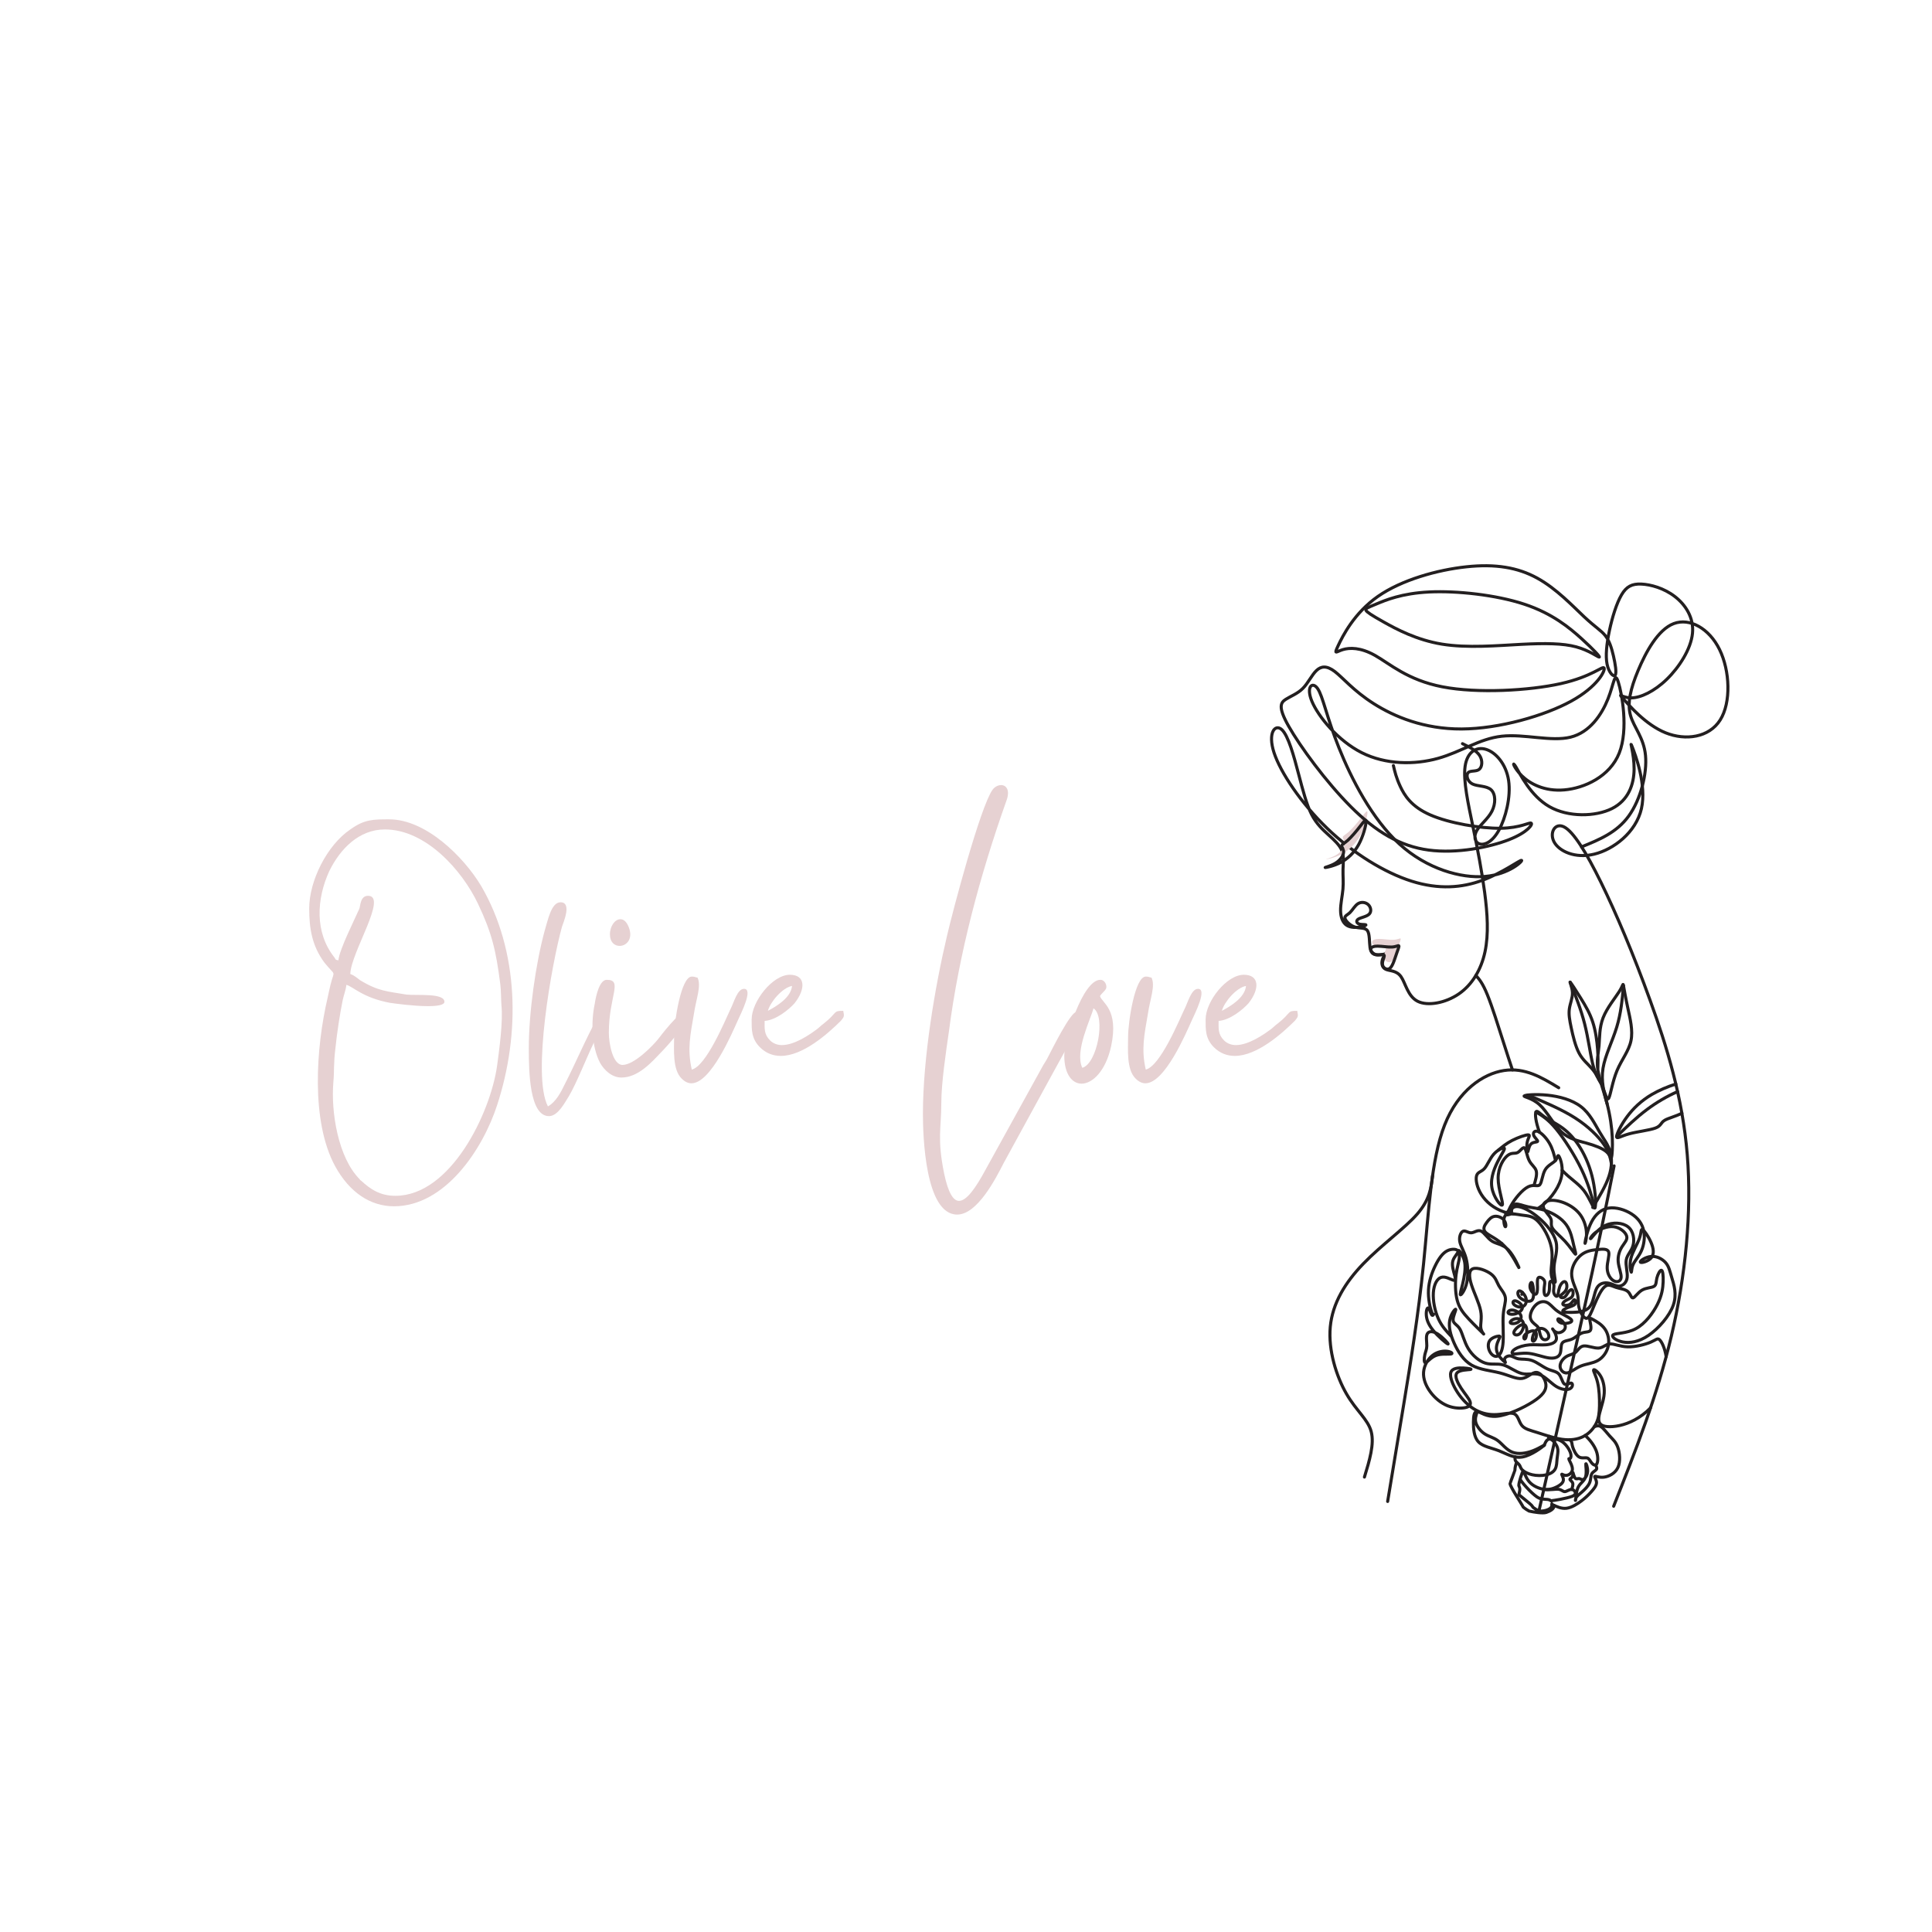 <?xml version="1.0" encoding="UTF-8" standalone="yes"?>
<svg xmlns="http://www.w3.org/2000/svg" xmlns:xlink="http://www.w3.org/1999/xlink" width="500" zoomAndPan="magnify" viewBox="0 0 375 375" height="500" preserveAspectRatio="xMidYMid meet" version="1.0">
  <defs>
    <g/>
    <clipPath id="4292163c34">
      <path d="M 246.094 129 L 330 129 L 330 293 L 246.094 293 Z M 246.094 129 " clip-rule="nonzero"/>
    </clipPath>
  </defs>
  <rect x="-37.5" width="450" fill="#ffffff" y="-37.5" height="450" fill-opacity="1"/>
  <rect x="-37.5" width="450" fill="#ffffff" y="-37.5" height="450" fill-opacity="1"/>
  <g fill="#e6d1d2" fill-opacity="1">
    <g transform="translate(60.015, 208.869)">
      <g>
        <path d="M 5.668 -22.469 C 4.969 -22.609 5.25 -22.539 4.898 -23.027 C 1.051 -27.859 1.398 -34.367 3.918 -39.828 C 6.02 -44.098 9.66 -47.875 14.699 -47.875 C 22.609 -47.875 29.676 -39.965 32.758 -33.457 C 35.488 -27.719 36.258 -24.359 37.098 -17.777 C 37.238 -16.797 37.238 -14.699 37.309 -13.789 C 37.656 -10.641 36.887 -5.109 36.465 -1.961 C 35.137 7.281 27.438 23.238 16.727 23.238 C 13.789 23.238 11.898 21.977 10.078 20.297 C 10.008 20.297 9.938 20.156 9.867 20.156 C 9.867 20.09 9.801 20.02 9.801 20.02 C 5.598 15.82 4.199 6.93 4.691 1.191 C 4.898 -1.121 4.691 -2.102 5.109 -5.598 C 5.391 -8.328 5.949 -12.039 6.508 -14.77 C 6.719 -15.75 7.141 -16.797 7.211 -17.707 C 8.469 -17.43 10.359 -15.188 15.75 -14.207 C 16.727 -14.07 20.297 -13.578 23.027 -13.578 C 24.848 -13.578 26.246 -13.789 26.246 -14.418 C 26.246 -16.168 20.93 -15.609 18.898 -15.82 C 15.188 -16.449 13.438 -16.449 9.867 -18.617 C 9.309 -19.039 8.68 -19.598 7.98 -19.809 C 8.051 -23.938 15.328 -34.996 11.41 -34.996 C 9.867 -34.996 9.938 -32.898 9.73 -32.477 C 8.82 -30.379 5.879 -24.637 5.668 -22.469 Z M 0 -32.547 C 0 -28.629 0.559 -25.27 2.941 -22.047 C 5.25 -19.18 4.898 -20.789 4.129 -17.707 C 3.918 -16.867 3.781 -16.098 3.57 -15.188 C 1.328 -5.598 0.281 8.75 5.039 17.5 C 7.84 22.609 11.898 25.27 16.449 25.27 C 26.457 25.27 33.738 14.07 36.465 5.668 C 41.016 -8.188 40.738 -24.289 33.387 -36.887 C 29.957 -42.625 22.609 -49.836 15.539 -49.836 C 12.391 -49.836 10.711 -49.836 7.98 -47.875 C 3.43 -44.797 0 -37.867 0 -32.547 Z M 0 -32.547 "/>
      </g>
    </g>
  </g>
  <g fill="#e6d1d2" fill-opacity="1">
    <g transform="translate(102.499, 208.869)">
      <g>
        <path d="M 0.141 -5.391 C 0.141 -0.84 0.281 7.77 4.059 7.77 C 5.809 7.77 7.141 5.109 7.91 3.918 C 9.449 1.328 11.34 -3.57 12.809 -6.578 C 13.16 -7.281 15.328 -11.34 15.328 -11.758 C 15.328 -12.109 15.047 -12.527 14.699 -12.527 C 14.348 -12.527 13.93 -12.25 13.508 -11.41 C 11.27 -7.418 9.238 -2.52 7.141 1.539 C 6.371 3.148 5.391 5.039 3.852 5.879 C 0.699 -0.141 4.621 -21.906 6.578 -28.977 C 6.789 -29.676 8.609 -33.738 6.301 -33.738 C 4.48 -33.738 3.852 -30.238 3.219 -28.207 C 1.469 -21.77 0.141 -12.32 0.141 -5.391 Z M 0.141 -5.391 "/>
      </g>
    </g>
  </g>
  <g fill="#e6d1d2" fill-opacity="1">
    <g transform="translate(114.817, 208.869)">
      <g>
        <path d="M 5.809 0.281 C 9.098 0.281 11.758 -2.801 13.438 -4.551 C 14.559 -5.668 18.758 -10.359 18.758 -11.688 C 18.758 -12.32 18.547 -12.527 18.27 -12.527 C 16.938 -12.527 13.23 -7.559 12.949 -7.211 C 11.898 -5.879 8.258 -2.168 6.02 -2.168 C 4.129 -2.168 3.359 -6.301 3.359 -8.398 C 3.359 -15.539 6.16 -18.688 2.941 -18.688 C 1.539 -18.688 0.84 -15.539 0.629 -14.07 C -0.141 -10.5 0 -5.668 1.68 -2.52 C 2.449 -1.191 3.918 0.281 5.809 0.281 Z M 3.57 -27.508 C 3.57 -25.969 4.48 -25.27 5.461 -25.27 C 6.859 -25.27 8.328 -26.809 7 -29.398 C 6.578 -30.168 6.09 -30.449 5.598 -30.449 C 4.551 -30.449 3.57 -29.117 3.57 -27.508 Z M 3.57 -27.508 "/>
      </g>
    </g>
  </g>
  <g fill="#e6d1d2" fill-opacity="1">
    <g transform="translate(130.775, 208.869)">
      <g>
        <path d="M 0.07 -7.629 C 0.07 -5.25 -0.281 -1.262 1.539 0.488 C 2.168 1.121 2.801 1.398 3.43 1.398 C 7.211 1.398 11.34 -8.398 12.391 -10.711 C 13.09 -12.25 15.469 -16.938 13.648 -16.938 C 12.32 -16.938 11.688 -14.277 10.988 -12.949 C 9.867 -10.57 6.301 -1.961 3.5 -1.262 C 2.59 -5.25 3.219 -7.98 3.918 -12.109 C 4.34 -14.98 5.391 -17.5 4.621 -19.109 C 4.129 -19.18 4.129 -19.316 3.5 -19.316 C 1.398 -19.316 0.07 -10.5 0.07 -7.629 Z M 0.07 -7.629 "/>
      </g>
    </g>
  </g>
  <g fill="#e6d1d2" fill-opacity="1">
    <g transform="translate(145.823, 208.869)">
      <g>
        <path d="M 3.219 -12.668 C 3.711 -14.418 6.02 -17.148 7.91 -17.5 C 7.699 -15.258 4.969 -13.578 3.219 -12.668 Z M 0.07 -10.988 C 0.07 -9.027 0 -7.281 1.68 -5.598 C 2.871 -4.41 4.27 -3.918 5.738 -3.918 C 10.008 -3.918 14.84 -8.188 17.43 -10.777 C 18.059 -11.551 18.059 -11.617 17.848 -12.668 C 15.75 -12.668 16.867 -12.391 14 -10.148 C 13.508 -9.801 13.297 -9.52 12.738 -9.098 C 11.34 -8.051 8.398 -6.02 5.949 -6.02 C 5.109 -6.02 4.27 -6.301 3.641 -6.93 C 2.449 -8.121 2.59 -9.238 2.59 -10.711 C 4.758 -10.848 7.281 -12.879 8.398 -14.141 C 10.57 -16.867 10.57 -19.668 7.488 -19.668 C 4.129 -19.668 0.07 -14.488 0.07 -10.988 Z M 0.07 -10.988 "/>
      </g>
    </g>
  </g>
  <g fill="#e6d1d2" fill-opacity="1">
    <g transform="translate(161.011, 208.869)">
      <g/>
    </g>
  </g>
  <g fill="#e6d1d2" fill-opacity="1">
    <g transform="translate(179.138, 208.869)">
      <g>
        <path d="M 0 7.348 C 0 11.551 0.422 26.879 6.648 26.879 C 10.57 26.879 14.141 19.879 15.68 16.867 L 25.477 -1.051 C 26.316 -2.66 30.797 -10.359 30.797 -11.48 C 30.797 -12.039 30.379 -12.457 29.816 -12.457 C 28.629 -12.457 24.988 -5.039 24.289 -3.711 C 23.938 -3.008 23.727 -2.73 23.379 -2.168 L 12.18 18.129 C 10.219 21.77 8.469 24.219 7 24.219 C 5.879 24.219 4.898 22.609 4.129 18.969 C 2.73 12.109 3.57 10.148 3.57 5.25 C 3.57 1.328 4.48 -4.758 5.039 -8.609 C 7 -23.797 11.059 -38.918 16.168 -53.336 C 17.008 -55.504 16.168 -56.484 15.188 -56.484 C 14.559 -56.484 13.93 -56.137 13.508 -55.574 C 11.129 -52.215 5.809 -32.129 4.691 -27.297 C 2.309 -17.219 0 -3.5 0 7.348 Z M 0 7.348 "/>
      </g>
    </g>
  </g>
  <g fill="#e6d1d2" fill-opacity="1">
    <g transform="translate(206.574, 208.869)">
      <g>
        <path d="M 3.5 -1.609 C 1.961 -4.828 5.18 -11.129 5.668 -13.16 C 8.121 -11.551 6.371 -2.379 3.5 -1.609 Z M 0 -3.988 C 0 -0.352 1.539 1.469 3.359 1.469 C 5.461 1.469 8.051 -0.98 9.098 -5.809 C 10.641 -13.02 7.281 -14.207 6.93 -15.539 C 7.281 -16.098 7.91 -16.52 8.121 -17.008 C 8.328 -17.57 7.91 -18.688 7 -18.688 C 3.57 -18.688 0 -7.141 0 -3.988 Z M 0 -3.988 "/>
      </g>
    </g>
  </g>
  <g fill="#e6d1d2" fill-opacity="1">
    <g transform="translate(218.892, 208.869)">
      <g>
        <path d="M 0.07 -7.629 C 0.07 -5.25 -0.281 -1.262 1.539 0.488 C 2.168 1.121 2.801 1.398 3.43 1.398 C 7.211 1.398 11.34 -8.398 12.391 -10.711 C 13.09 -12.25 15.469 -16.938 13.648 -16.938 C 12.32 -16.938 11.688 -14.277 10.988 -12.949 C 9.867 -10.57 6.301 -1.961 3.5 -1.262 C 2.59 -5.25 3.219 -7.98 3.918 -12.109 C 4.34 -14.98 5.391 -17.5 4.621 -19.109 C 4.129 -19.18 4.129 -19.316 3.5 -19.316 C 1.398 -19.316 0.07 -10.5 0.07 -7.629 Z M 0.07 -7.629 "/>
      </g>
    </g>
  </g>
  <g fill="#e6d1d2" fill-opacity="1">
    <g transform="translate(233.94, 208.869)">
      <g>
        <path d="M 3.219 -12.668 C 3.711 -14.418 6.02 -17.148 7.91 -17.5 C 7.699 -15.258 4.969 -13.578 3.219 -12.668 Z M 0.07 -10.988 C 0.07 -9.027 0 -7.281 1.68 -5.598 C 2.871 -4.41 4.27 -3.918 5.738 -3.918 C 10.008 -3.918 14.84 -8.188 17.43 -10.777 C 18.059 -11.551 18.059 -11.617 17.848 -12.668 C 15.75 -12.668 16.867 -12.391 14 -10.148 C 13.508 -9.801 13.297 -9.52 12.738 -9.098 C 11.34 -8.051 8.398 -6.02 5.949 -6.02 C 5.109 -6.02 4.27 -6.301 3.641 -6.93 C 2.449 -8.121 2.59 -9.238 2.59 -10.711 C 4.758 -10.848 7.281 -12.879 8.398 -14.141 C 10.57 -16.867 10.57 -19.668 7.488 -19.668 C 4.129 -19.668 0.07 -14.488 0.07 -10.988 Z M 0.07 -10.988 "/>
      </g>
    </g>
  </g>
  <g clip-path="url(#4292163c34)">
    <path stroke-linecap="round" transform="matrix(0.007, 0, 0, -0.007, 246.441, 294.01)" fill="none" stroke-linejoin="round" d="M 9538.382 235.605 C 10142.237 1766.354 10745.543 3296.552 11138.022 4951.282 C 11529.95 6605.461 11709.951 8384.172 11579.491 9981.045 C 11449.032 11577.917 11008.663 12993.502 10547.377 14269.126 C 10086.641 15544.751 9605.538 16680.966 9189.389 17530.096 C 8772.69 18378.676 8421.496 18939.62 8165.532 19071.315 C 7909.567 19203.561 7748.833 18906.007 7888.65 18651.984 C 8028.467 18397.962 8468.836 18187.47 9000.581 18317.512 C 9532.877 18447.003 10157.1 18917.579 10307.926 19577.156 C 10458.753 20236.734 10136.733 21085.314 10049.21 21302.418 C 9961.686 21518.971 10109.21 21102.946 10105.357 20675.351 C 10102.054 20248.306 9946.824 19809.138 9491.592 19581.014 C 9036.361 19352.889 8281.129 19335.807 7757.64 19633.912 C 7234.152 19932.017 6942.958 20545.308 6825.159 20740.923 C 6706.81 20935.986 6761.856 20713.371 6989.747 20491.859 C 7217.087 20270.898 7617.823 20050.487 8171.587 20098.978 C 8725.351 20146.917 9432.693 20464.308 9693.061 21120.579 C 9953.429 21776.851 9767.373 22773.105 9666.639 23089.945 C 9565.354 23406.234 9549.391 23043.659 9378.197 22615.512 C 9207.004 22187.916 8880.03 21694.197 8343.331 21561.4 C 7806.631 21428.603 7059.655 21656.176 6436.533 21587.298 C 5813.962 21518.971 5315.795 21153.641 4667.351 20972.904 C 4018.358 20792.168 3220.189 20795.474 2553.03 21131.049 C 1885.872 21467.174 1349.723 22134.467 1174.676 22547.185 C 999.079 22959.903 1185.135 23118.047 1330.456 22907.555 C 1475.778 22697.615 1579.815 22119.589 1920.551 21267.703 C 2260.736 20415.266 2837.619 19289.521 3600.007 18596.331 C 4362.946 17902.589 5311.391 17640.852 5978.55 17699.261 C 6645.709 17757.67 7031.031 18135.673 6984.242 18145.592 C 6936.903 18155.51 6458.001 17797.895 5896.531 17591.26 C 5334.51 17384.625 4690.471 17328.972 3934.688 17568.117 C 3178.905 17807.262 2311.378 18342.308 1591.925 19035.498 C 872.473 19728.688 301.094 20580.574 120.543 21132.702 C -59.458 21684.279 151.369 21936.648 334.672 21771.341 C 518.526 21606.033 674.307 21023.048 800.362 20544.206 C 926.968 20065.365 1024.4 19689.566 1160.364 19422.318 C 1296.878 19155.622 1471.925 18996.926 1633.76 18849.252 C 1795.596 18702.128 1944.771 18566.024 2005.322 18407.88 C 2065.872 18249.185 2038.349 18067.897 2033.946 17892.12 C 2029.542 17716.343 2048.808 17545.525 2032.294 17350.462 C 2015.23 17155.95 1963.487 16936.641 1966.239 16751.497 C 1968.441 16565.801 2025.689 16414.82 2137.983 16343.187 C 2250.277 16271.553 2417.067 16279.819 2526.608 16299.656 C 2636.15 16319.493 2688.444 16350.35 2662.022 16360.269 C 2635.6 16370.187 2530.462 16358.616 2468.81 16385.065 C 2407.709 16410.963 2390.094 16475.433 2461.654 16518.964 C 2533.214 16561.944 2693.398 16585.087 2761.655 16656.169 C 2829.912 16727.252 2806.793 16846.273 2735.784 16915.151 C 2664.774 16983.479 2545.874 17000.56 2455.048 16947.662 C 2364.222 16894.212 2302.02 16770.783 2228.258 16699.149 C 2155.047 16627.516 2070.827 16607.679 2088.992 16536.046 C 2106.607 16464.412 2227.157 16340.432 2361.47 16296.901 C 2496.333 16253.37 2644.407 16289.737 2711.013 16195.512 C 2777.068 16101.287 2761.105 15875.917 2782.022 15733.201 C 2802.94 15590.486 2860.188 15530.975 2975.785 15523.261 C 3090.831 15515.546 3263.676 15560.179 3337.988 15603.71 C 3411.75 15647.792 3386.429 15690.772 3324.226 15655.507 C 3262.024 15620.792 3162.941 15508.383 3127.161 15394.872 C 3091.381 15281.911 3118.904 15167.849 3225.694 15121.563 C 3332.483 15074.726 3518.539 15095.114 3641.842 14920.439 C 3765.146 14746.314 3826.247 14377.127 4103.679 14237.167 C 4380.561 14097.206 4873.774 14187.574 5244.785 14441.597 C 5615.796 14696.171 5864.604 15114.951 5970.293 15607.017 C 6075.981 16099.082 6039.1 16663.884 5961.485 17255.134 C 5883.32 17846.385 5764.42 18463.534 5634.512 19090.05 C 5504.603 19716.015 5363.685 20350.796 5418.731 20748.637 C 5473.777 21145.926 5725.888 21305.724 5996.715 21223.621 C 6267.542 21142.069 6557.084 20818.066 6625.342 20360.715 C 6693.599 19902.813 6540.571 19311.562 6353.964 18975.987 C 6166.807 18640.413 5947.173 18559.963 5817.815 18601.841 C 5689.007 18643.168 5650.475 18806.823 5741.852 18969.375 C 5833.228 19131.928 6054.513 19293.378 6162.954 19506.625 C 6271.946 19719.321 6268.092 19983.262 6140.936 20101.182 C 6013.229 20219.101 5762.219 20191.55 5619.649 20264.836 C 5476.529 20338.123 5442.401 20512.247 5503.502 20577.268 C 5565.154 20642.84 5722.585 20598.758 5809.008 20667.085 C 5895.43 20734.861 5911.394 20914.496 5822.219 21052.252 C 5733.595 21189.457 5539.832 21285.336 5346.62 21380.663 " stroke="#231f20" stroke-width="85.039" stroke-opacity="1" stroke-miterlimit="22.926"/>
  </g>
  <path fill="#e6d1d2" d="M 264.211 158.727 C 263.488 159.66 262.539 160.785 261.828 161.426 C 261.121 162.062 260.648 162.211 260.633 162.504 C 260.617 162.801 261.055 163.238 260.98 163.879 C 260.902 164.52 260.316 165.363 259.402 165.926 C 258.488 166.492 257.254 166.773 257.375 166.785 C 257.5 166.793 258.98 166.535 260.363 165.82 C 261.75 165.109 263.035 163.945 263.949 162.285 C 264.859 160.629 265.402 158.473 265.422 157.766 C 265.441 157.059 264.938 157.793 264.211 158.727 " fill-opacity="1" fill-rule="evenodd"/>
  <path stroke-linecap="round" transform="matrix(0.007, 0, 0, -0.007, 246.441, 294.01)" fill="none" stroke-linejoin="round" d="M 2504.039 19083.437 C 2402.204 18951.742 2268.442 18793.047 2168.258 18702.679 C 2068.625 18612.862 2002.019 18591.923 1999.817 18550.596 C 1997.615 18508.718 2059.267 18447.003 2048.808 18356.635 C 2037.799 18266.266 1955.23 18147.245 1826.422 18067.897 C 1697.614 17987.998 1523.668 17948.325 1540.733 17946.671 C 1558.347 17945.569 1766.972 17981.937 1961.835 18082.775 C 2157.249 18183.061 2338.351 18347.267 2467.159 18581.453 C 2595.416 18815.088 2671.93 19119.254 2674.682 19218.99 C 2677.435 19318.725 2606.425 19215.133 2504.039 19083.437 Z M 2504.039 19083.437 " stroke="#231f20" stroke-width="85.039" stroke-opacity="1" stroke-miterlimit="22.926"/>
  <path stroke-linecap="round" transform="matrix(0.007, 0, 0, -0.007, 246.441, 294.01)" fill="none" stroke-linejoin="round" d="M 7466.997 106.114 C 7882.595 1953.152 8298.193 3800.19 8589.937 5114.386 C 8881.682 6428.031 9049.572 7209.385 9189.389 7879.984 C 9328.656 8551.133 9439.849 9112.628 9550.492 9673.572 " stroke="#231f20" stroke-width="85.039" stroke-opacity="1" stroke-miterlimit="22.926"/>
  <path stroke-linecap="round" transform="matrix(0.007, 0, 0, -0.007, 246.441, 294.01)" fill="none" stroke-linejoin="round" d="M 8014.705 11839.654 C 7546.263 12123.432 7077.821 12407.211 6498.185 12317.944 C 5918.55 12228.678 5227.17 11766.368 4850.655 10804.828 C 4473.589 9843.288 4410.837 8382.519 4267.717 6963.628 C 4124.046 5545.288 3899.458 4168.275 3720.008 3076.142 C 3540.558 1984.009 3406.245 1176.206 3271.382 368.402 " stroke="#231f20" stroke-width="85.039" stroke-opacity="1" stroke-miterlimit="22.926"/>
  <path stroke-linecap="round" transform="matrix(0.007, 0, 0, -0.007, 246.441, 294.01)" fill="none" stroke-linejoin="round" d="M 2627.893 1044.51 C 2767.16 1501.862 2906.426 1959.764 2816.151 2303.053 C 2725.875 2646.342 2405.507 2875.569 2129.175 3353.308 C 1852.844 3831.047 1620.549 4557.85 1680.55 5209.713 C 1741.1 5862.128 2093.946 6439.603 2596.517 6960.322 C 3098.537 7481.041 3750.283 7945.005 4095.422 8341.743 C 4440.011 8739.033 4478.543 9069.648 4517.076 9400.264 " stroke="#231f20" stroke-width="85.039" stroke-opacity="1" stroke-miterlimit="22.926"/>
  <path stroke-linecap="round" transform="matrix(0.007, 0, 0, -0.007, 246.441, 294.01)" fill="none" stroke-linejoin="round" d="M 6732.131 12334.475 C 6660.021 12551.579 6587.91 12768.683 6465.708 13152.748 C 6343.505 13536.262 6171.211 14086.186 6038 14414.597 C 5905.338 14742.457 5811.76 14848.254 5718.182 14954.051 " stroke="#231f20" stroke-width="85.039" stroke-opacity="1" stroke-miterlimit="22.926"/>
  <path stroke-linecap="round" transform="matrix(0.007, 0, 0, -0.007, 246.441, 294.01)" fill="none" stroke-linejoin="round" d="M 8649.387 18519.738 C 9135.995 18717.005 9622.602 18914.273 9955.631 19373.828 C 10289.211 19833.934 10469.211 20556.88 10421.321 21055.558 C 10373.431 21554.236 10098.201 21829.749 10005.173 22164.773 C 9912.145 22500.348 10001.87 22895.984 10215.449 23407.336 C 10429.028 23918.688 10766.46 24545.204 11205.728 24710.511 C 11644.996 24875.819 12186.099 24579.918 12474.541 23991.423 C 12762.983 23402.928 12799.313 22522.94 12491.605 22036.384 C 12184.448 21550.379 11533.803 21458.358 10978.388 21682.074 C 10422.973 21906.342 9963.338 22446.347 9800.401 22632.043 C 9637.465 22817.187 9772.328 22648.022 10028.292 22650.227 C 10284.256 22652.431 10661.322 22826.004 11010.315 23164.333 C 11359.307 23502.663 11680.226 24005.75 11723.712 24437.203 C 11767.749 24869.207 11534.904 25229.578 11234.903 25461.008 C 10934.901 25692.439 10567.744 25793.828 10307.376 25805.95 C 10047.008 25818.073 9892.879 25739.827 9755.814 25506.193 C 9618.749 25272.558 9499.299 24883.534 9421.684 24519.306 C 9344.069 24155.629 9308.289 23816.748 9356.179 23583.113 C 9404.069 23348.927 9535.079 23219.436 9580.217 23280.049 C 9625.354 23340.111 9584.07 23590.827 9532.327 23813.993 C 9480.583 24037.709 9418.381 24233.874 9306.087 24376.59 C 9193.793 24519.306 9031.407 24608.021 8722.598 24896.758 C 8413.79 25185.496 7958.558 25674.255 7420.207 25970.707 C 6881.306 26267.159 6260.386 26371.303 5453.96 26284.792 C 4647.535 26198.832 3656.705 25921.666 3000.555 25463.213 C 2344.406 25004.208 2023.487 24364.467 1897.982 24096.118 C 1773.027 23828.319 1842.385 23932.463 2029.542 23988.668 C 2216.699 24044.872 2520.553 24053.138 2921.289 23827.768 C 3322.575 23602.399 3820.192 23143.946 4791.756 22956.597 C 5762.769 22768.697 7207.179 22851.902 8075.256 23046.414 C 8943.333 23241.477 9235.078 23547.847 9273.059 23478.418 C 9311.041 23408.989 9095.811 22963.209 8360.395 22559.307 C 7624.428 22155.405 6368.276 21793.382 5324.602 21787.871 C 4280.377 21781.81 3449.181 22132.262 2886.059 22489.878 C 2322.938 22846.943 2028.991 23211.171 1804.403 23381.989 C 1579.265 23552.807 1424.585 23530.766 1295.777 23407.336 C 1166.969 23283.355 1064.584 23059.088 920.363 22913.617 C 776.693 22768.146 590.637 22701.472 450.82 22612.757 C 310.452 22523.491 216.323 22411.081 528.435 21861.158 C 840.546 21311.234 1559.448 20322.694 2253.58 19629.504 C 2947.711 18935.763 3616.521 18536.82 4405.882 18431.023 C 5195.244 18324.675 6105.156 18511.473 6631.397 18717.005 C 7157.637 18922.538 7300.757 19146.254 7251.766 19176.561 C 7202.225 19206.867 6961.123 19043.213 6405.708 19034.947 C 5849.742 19027.233 4979.463 19175.459 4451.02 19406.338 C 3922.027 19637.769 3734.87 19952.956 3622.026 20194.305 C 3509.181 20436.205 3470.099 20604.819 3431.016 20773.433 " stroke="#231f20" stroke-width="85.039" stroke-opacity="1" stroke-miterlimit="22.926"/>
  <path fill="#e6d1d2" d="M 266.617 183.453 C 266.41 183.223 266.25 182.934 266.371 182.684 C 266.492 182.438 266.891 182.234 267.695 182.242 C 268.5 182.246 269.715 182.461 270.527 182.414 C 271.344 182.363 271.762 182.059 271.855 182.18 C 271.945 182.297 271.715 182.852 271.469 183.543 C 271.223 184.238 270.969 185.074 270.703 185.676 C 270.441 186.277 270.164 186.645 269.828 186.738 C 269.492 186.836 269.094 186.66 268.867 186.383 C 268.641 186.109 268.586 185.734 268.672 185.312 C 268.758 184.887 268.98 184.41 268.988 184.164 C 269 183.922 268.797 183.906 268.488 183.918 C 268.18 183.93 267.766 183.973 267.426 183.91 C 267.09 183.848 266.828 183.684 266.617 183.453 " fill-opacity="1" fill-rule="evenodd"/>
  <path stroke-linecap="round" transform="matrix(0.007, 0, 0, -0.007, 246.441, 294.01)" fill="none" stroke-linejoin="round" d="M 2843.123 15595.445 C 2813.949 15627.956 2791.38 15668.731 2808.444 15703.997 C 2825.509 15738.712 2881.656 15767.365 2995.051 15766.263 C 3108.446 15765.712 3279.639 15735.406 3394.135 15742.018 C 3509.181 15749.181 3568.081 15792.161 3581.292 15775.079 C 3593.952 15758.549 3561.475 15680.303 3526.796 15582.771 C 3492.117 15484.689 3456.337 15366.769 3418.906 15281.911 C 3382.025 15197.053 3342.942 15145.257 3295.602 15132.032 C 3248.263 15118.257 3192.116 15143.053 3160.189 15182.176 C 3128.262 15220.748 3120.556 15273.646 3132.666 15333.157 C 3144.776 15393.219 3176.152 15460.444 3177.253 15494.607 C 3178.905 15529.322 3150.281 15531.526 3106.794 15529.873 C 3063.308 15528.22 3004.959 15522.159 2957.069 15530.975 C 2909.729 15539.791 2872.848 15562.934 2843.123 15595.445 Z M 2843.123 15595.445 " stroke="#231f20" stroke-width="85.039" stroke-opacity="1" stroke-miterlimit="22.926"/>
  <path stroke-linecap="round" transform="matrix(0.007, 0, 0, -0.007, 246.441, 294.01)" fill="none" stroke-linejoin="round" d="M 5758.916 2859.589 C 5722.585 2762.057 5686.255 2664.526 5718.182 2552.668 C 5750.108 2440.809 5850.292 2314.625 5965.339 2240.236 C 6080.385 2165.848 6209.743 2143.807 6330.294 2052.336 C 6450.845 1960.866 6562.589 1800.518 6727.177 1735.497 C 6891.765 1670.476 7109.197 1700.231 7304.06 1776.272 C 7498.923 1851.763 7670.667 1974.091 7611.217 1922.845 C 7551.768 1871.6 7260.574 1647.332 7015.068 1602.699 C 6769.562 1557.515 6569.195 1691.966 6354.515 1775.17 C 6139.284 1858.375 5909.742 1890.335 5786.989 2023.132 C 5664.236 2155.378 5648.273 2387.911 5649.925 2566.994 C 5651.576 2745.527 5670.842 2870.609 5758.916 2859.589 C 5847.54 2849.119 6005.522 2702.547 6302.221 2730.649 C 6599.47 2759.302 7034.885 2962.631 7303.51 3134.551 C 7571.584 3307.022 7672.319 3448.635 7660.208 3606.229 C 7648.098 3763.822 7523.144 3937.395 7400.941 3946.763 C 7278.739 3956.13 7159.839 3801.292 6999.105 3778.7 C 6838.92 3756.659 6636.901 3866.864 6384.24 3932.436 C 6131.028 3998.008 5827.173 4018.396 5599.282 4149.54 C 5371.391 4281.235 5219.464 4523.686 5116.528 4755.668 C 5013.591 4987.099 4959.096 5208.06 4992.124 5389.899 C 5025.151 5572.288 5145.702 5715.555 5159.464 5696.82 C 5173.225 5678.636 5080.197 5498.451 5086.803 5397.613 C 5092.858 5297.326 5198.546 5276.387 5272.859 5152.958 C 5346.62 5029.528 5389.556 4803.607 5504.603 4610.748 C 5619.649 4417.89 5806.806 4258.643 5979.1 4204.643 C 6151.395 4150.642 6308.826 4202.438 6476.717 4153.948 C 6644.057 4106.009 6822.407 3957.232 6995.251 3915.354 C 7168.096 3873.476 7336.537 3938.497 7492.868 3882.844 C 7649.199 3827.19 7794.521 3651.413 7944.797 3557.738 C 8095.623 3464.064 8251.404 3451.942 8330.67 3496.024 C 8409.386 3539.555 8411.037 3639.29 8366.45 3650.311 C 8321.312 3661.882 8229.936 3584.739 8172.688 3624.413 C 8114.889 3664.637 8090.669 3821.129 8019.109 3901.027 C 7947.549 3980.926 7828.099 3984.232 7694.337 4046.498 C 7561.125 4108.213 7414.152 4228.337 7273.785 4277.378 C 7133.968 4326.419 7001.306 4304.929 6902.223 4322.562 C 6803.14 4340.195 6737.636 4396.951 6667.177 4404.114 C 6597.268 4410.726 6522.405 4367.195 6513.598 4314.848 C 6505.341 4262.5 6563.139 4200.785 6524.057 4230.541 C 6485.524 4260.296 6350.111 4381.522 6305.524 4506.054 C 6260.936 4630.585 6307.726 4758.423 6345.157 4839.424 C 6382.038 4920.976 6410.662 4955.14 6355.065 4953.486 C 6299.469 4951.833 6160.752 4913.813 6100.202 4826.2 C 6039.651 4738.586 6057.266 4601.381 6112.862 4508.258 C 6167.908 4414.583 6260.386 4364.44 6333.597 4405.767 C 6406.809 4446.543 6460.754 4579.34 6473.965 4799.199 C 6487.176 5019.059 6459.653 5325.429 6476.717 5548.043 C 6493.781 5770.106 6555.433 5907.312 6535.066 6026.333 C 6515.249 6145.355 6413.414 6246.193 6352.863 6353.092 C 6292.313 6459.991 6273.046 6572.951 6139.284 6674.891 C 6006.073 6776.279 5758.365 6866.097 5637.814 6822.014 C 5517.263 6777.932 5523.869 6599.951 5596.53 6372.929 C 5669.191 6146.457 5808.457 5870.393 5850.292 5656.595 C 5892.127 5442.246 5836.531 5289.612 5856.347 5172.795 C 5876.164 5055.426 5971.944 4973.874 5920.751 5026.222 C 5869.558 5078.569 5671.943 5264.816 5518.364 5430.124 C 5364.235 5594.88 5254.143 5738.698 5199.097 5951.394 C 5143.5 6164.09 5142.399 6445.664 5169.922 6661.115 C 5197.445 6876.015 5254.143 7024.792 5259.648 7142.711 C 5265.703 7260.08 5221.115 7347.142 5249.189 7326.203 C 5276.712 7305.264 5377.446 7176.324 5407.722 6998.894 C 5437.447 6821.463 5397.263 6594.992 5354.327 6413.704 C 5310.84 6232.417 5265.152 6096.865 5293.226 6097.967 C 5320.749 6098.518 5422.034 6236.274 5466.621 6439.052 C 5511.208 6642.38 5499.649 6911.281 5445.703 7111.854 C 5391.208 7312.978 5294.327 7445.776 5271.207 7576.369 C 5247.537 7706.962 5298.18 7835.351 5363.134 7861.8 C 5427.538 7888.249 5506.805 7813.31 5591.576 7817.718 C 5676.897 7822.677 5767.173 7906.984 5858.549 7866.759 C 5949.926 7826.534 6042.403 7661.227 6171.762 7581.328 C 6301.12 7501.429 6467.359 7506.388 6623.14 7339.428 C 6779.471 7173.018 6925.343 6834.688 6914.334 6842.953 C 6903.324 6851.77 6735.984 7208.283 6530.662 7429.245 C 6325.34 7650.757 6082.587 7736.717 5989.559 7828.738 C 5897.082 7920.209 5954.329 8017.74 6017.082 8103.7 C 6079.835 8189.109 6147.541 8263.498 6241.67 8275.069 C 6335.799 8287.192 6456.35 8235.946 6510.295 8151.639 C 6564.791 8067.883 6552.681 7951.617 6526.809 7992.944 C 6500.937 8033.72 6460.754 8232.089 6544.424 8306.478 C 6628.094 8380.315 6835.618 8330.172 7000.756 8307.58 C 7165.894 8284.437 7288.647 8288.845 7436.721 8139.517 C 7585.346 7989.638 7759.291 7686.023 7811.585 7407.204 C 7863.879 7128.936 7794.521 6875.464 7804.98 6695.83 C 7815.438 6516.195 7905.714 6410.398 7918.925 6451.725 C 7932.687 6492.501 7869.934 6680.952 7886.448 6890.893 C 7902.411 7100.833 7997.641 7333.366 7939.843 7571.409 C 7881.494 7809.452 7670.117 8054.108 7467.547 8227.681 C 7264.977 8401.805 7071.765 8504.847 6939.655 8535.153 C 6807.544 8565.46 6736.535 8522.48 6715.617 8474.54 C 6694.7 8426.601 6723.874 8374.254 6689.195 8345.049 C 6654.516 8315.294 6555.983 8309.233 6543.873 8330.172 C 6531.763 8350.56 6606.626 8397.948 6659.47 8460.765 C 6712.865 8524.133 6744.241 8602.929 6820.755 8614.501 C 6896.719 8626.072 7017.82 8570.97 7163.692 8538.459 C 7310.115 8505.398 7481.859 8495.479 7677.823 8423.846 C 7873.787 8352.764 8093.972 8220.518 8222.78 8043.087 C 8352.138 7865.657 8390.67 7643.594 8429.753 7476.633 C 8468.836 7309.672 8507.918 7198.916 8473.239 7228.671 C 8438.01 7258.978 8329.569 7430.347 8193.055 7579.675 C 8056.54 7728.452 7893.053 7854.637 7837.457 7952.168 C 7781.86 8049.7 7834.154 8118.578 7797.273 8207.844 C 7760.392 8297.661 7633.786 8407.866 7598.006 8503.194 C 7562.777 8599.072 7617.823 8680.073 7732.319 8707.624 C 7846.264 8735.176 8020.21 8709.277 8188.101 8639.297 C 8355.991 8568.766 8518.377 8454.703 8625.717 8300.416 C 8732.507 8146.68 8784.25 7953.27 8785.351 7784.656 C 8787.002 7616.042 8738.011 7472.225 8744.617 7544.409 C 8751.222 7616.593 8812.874 7904.78 8924.067 8118.578 C 9035.26 8332.376 9195.444 8472.336 9400.766 8503.194 C 9606.088 8534.051 9856.548 8456.357 10037.099 8339.539 C 10217.651 8223.273 10328.844 8067.883 10369.578 7883.29 C 10410.312 7698.696 10380.587 7485.449 10309.578 7323.448 C 10239.119 7161.446 10127.375 7050.69 10077.283 6936.077 C 10027.191 6822.014 10039.301 6704.095 10024.989 6728.34 C 10010.677 6752.585 9969.943 6919.546 10016.182 7106.895 C 10062.421 7294.243 10196.183 7502.531 10252.88 7662.88 C 10310.128 7823.779 10290.311 7936.739 10338.752 7909.739 C 10387.193 7883.29 10503.89 7716.329 10573.799 7552.674 C 10644.258 7389.02 10668.478 7229.222 10582.056 7125.079 C 10495.633 7020.935 10298.018 6972.444 10278.752 7004.404 C 10259.486 7036.363 10419.119 7147.671 10576.551 7161.997 C 10733.983 7176.324 10889.213 7092.568 10978.938 6990.628 C 11068.663 6888.689 11092.884 6768.014 11150.132 6575.155 C 11207.93 6382.847 11298.206 6118.355 11192.517 5813.638 C 11086.829 5508.92 10784.626 5164.529 10507.744 4974.976 C 10231.412 4785.975 9980.952 4752.362 9786.089 4792.036 C 9591.776 4831.71 9453.06 4944.67 9529.574 4992.058 C 9606.088 5039.997 9897.833 5021.814 10153.797 5159.57 C 10409.762 5296.775 10629.946 5589.37 10753.249 5836.23 C 10877.103 6083.089 10904.076 6284.213 10910.681 6455.582 C 10916.736 6626.951 10902.424 6768.565 10863.892 6778.483 C 10824.809 6788.402 10762.057 6666.625 10736.735 6563.032 C 10711.965 6458.889 10724.625 6372.929 10656.919 6332.704 C 10589.762 6291.928 10442.239 6296.336 10326.091 6229.111 C 10209.944 6161.886 10125.173 6021.925 10074.531 6012.558 C 10023.888 6003.741 10007.374 6124.967 9930.86 6190.539 C 9854.897 6256.662 9718.933 6266.03 9603.886 6304.05 C 9488.84 6342.071 9394.711 6407.643 9293.977 6326.091 C 9193.243 6244.54 9085.352 6014.762 9002.783 5815.842 C 8919.663 5616.921 8861.314 5448.307 8784.25 5446.103 C 8707.185 5444.45 8610.855 5609.207 8577.277 5744.759 C 8543.148 5880.312 8572.322 5986.109 8528.836 6138.743 C 8485.35 6291.377 8369.753 6489.746 8373.056 6690.319 C 8376.358 6891.444 8498.561 7094.221 8640.029 7206.079 C 8781.498 7317.938 8942.232 7338.326 9089.756 7353.203 C 9236.729 7368.632 9371.041 7377.999 9400.216 7285.978 C 9429.39 7193.406 9353.977 6999.445 9358.931 6835.239 C 9363.885 6670.482 9449.207 6536.583 9541.684 6486.44 C 9634.162 6436.296 9733.795 6470.46 9744.805 6574.604 C 9756.364 6679.299 9678.749 6853.974 9664.437 7013.22 C 9650.125 7172.467 9699.116 7316.284 9769.025 7428.694 C 9838.933 7541.103 9929.759 7622.104 9898.934 7727.901 C 9868.108 7834.249 9716.181 7965.393 9537.281 7986.883 C 9358.381 8008.373 9153.059 7919.658 9029.756 7821.575 C 8907.003 7724.043 8866.269 7616.593 8914.709 7667.288 C 8963.15 7717.431 9100.765 7926.27 9307.188 8022.699 C 9513.611 8119.68 9789.392 8103.7 9940.769 7980.27 C 10092.145 7856.841 10120.219 7625.41 10075.081 7463.959 C 10029.943 7302.509 9912.145 7211.039 9887.374 7065.568 C 9862.603 6920.097 9930.31 6720.626 9913.246 6577.91 C 9896.181 6435.194 9793.796 6349.234 9699.667 6339.867 C 9604.987 6329.949 9519.115 6396.623 9405.17 6420.868 C 9291.775 6445.113 9150.857 6426.378 9073.242 6289.724 C 8996.177 6152.518 8982.416 5897.393 8872.874 5762.943 C 8763.883 5628.493 8558.561 5615.819 8403.881 5611.962 C 8249.752 5608.105 8145.715 5613.064 8129.201 5639.513 C 8112.687 5665.412 8183.146 5712.249 8263.514 5744.208 C 8343.331 5776.168 8433.056 5793.25 8466.083 5840.638 C 8499.111 5887.475 8475.441 5964.619 8447.918 5961.863 C 8420.395 5958.557 8389.019 5876.454 8325.716 5836.23 C 8262.413 5796.005 8166.633 5798.209 8138.009 5824.658 C 8109.385 5851.658 8147.917 5903.455 8207.917 5939.271 C 8267.917 5975.088 8348.835 5995.476 8386.817 6050.579 C 8424.799 6106.232 8419.845 6197.151 8394.523 6228.009 C 8369.753 6259.417 8324.615 6231.315 8286.633 6179.519 C 8248.101 6127.722 8216.174 6053.334 8164.981 6027.986 C 8113.788 6003.19 8043.88 6027.435 8059.843 6064.905 C 8075.807 6102.375 8178.192 6152.518 8218.926 6236.274 C 8260.211 6319.479 8240.394 6436.848 8194.156 6459.991 C 8148.467 6483.134 8076.357 6412.051 8040.577 6315.071 C 8004.797 6218.09 8005.347 6095.212 7976.724 6064.354 C 7948.1 6033.497 7890.301 6095.212 7876.54 6167.396 C 7863.329 6239.58 7894.705 6322.234 7878.191 6387.806 C 7861.677 6453.929 7796.723 6502.42 7773.603 6458.338 C 7750.484 6414.255 7768.099 6277.601 7747.732 6187.784 C 7726.814 6098.518 7667.915 6056.64 7636.539 6087.497 C 7605.713 6117.804 7603.511 6220.845 7612.869 6302.948 C 7622.227 6385.602 7643.695 6447.317 7610.116 6503.522 C 7576.538 6559.726 7487.914 6609.87 7449.932 6572.4 C 7412.501 6534.93 7425.162 6409.296 7426.262 6304.05 C 7426.813 6198.804 7415.804 6114.498 7370.115 6113.395 C 7324.427 6112.844 7244.61 6196.049 7223.693 6283.111 C 7202.775 6370.724 7241.308 6461.644 7269.381 6436.848 C 7298.005 6412.051 7316.17 6270.989 7318.372 6154.171 C 7320.574 6036.803 7305.711 5944.231 7224.794 5923.843 C 7143.325 5904.006 6995.251 5956.353 6927.545 6032.395 C 6860.388 6108.987 6873.6 6209.825 6929.747 6207.621 C 6985.343 6205.417 7083.325 6100.171 7109.747 5997.68 C 7136.169 5895.189 7091.032 5794.903 7010.664 5767.351 C 6929.747 5739.249 6814.15 5782.78 6769.562 5834.025 C 6724.425 5884.72 6750.296 5943.129 6819.104 5930.455 C 6887.911 5917.23 6999.655 5833.474 7007.912 5754.678 C 7015.618 5676.432 6919.838 5603.146 6825.709 5573.39 C 6731.581 5544.186 6638.553 5558.513 6615.433 5591.574 C 6592.314 5625.187 6638.553 5677.534 6720.021 5675.881 C 6801.489 5674.228 6918.187 5618.574 6957.82 5545.288 C 6996.903 5472.002 6958.371 5380.531 6881.856 5335.347 C 6805.342 5289.612 6689.746 5289.612 6672.681 5323.776 C 6655.066 5357.388 6735.434 5425.164 6825.709 5436.736 C 6915.985 5447.756 7016.169 5402.572 7037.637 5307.245 C 7059.105 5212.469 7002.407 5067.549 6926.994 5011.895 C 6851.031 4956.793 6756.351 4990.956 6772.315 5063.692 C 6788.828 5136.978 6916.535 5249.387 6999.655 5271.428 C 7082.775 5294.02 7121.307 5226.244 7129.013 5129.815 C 7136.72 5033.385 7114.151 4908.302 7084.977 4879.649 C 7056.353 4850.445 7021.674 4918.772 7074.518 4985.446 C 7127.362 5052.671 7267.179 5118.243 7337.088 5095.651 C 7406.996 5073.059 7406.446 4961.752 7377.822 4889.567 C 7349.748 4817.383 7293.601 4783.771 7284.243 4838.322 C 7274.335 4892.874 7311.767 5035.589 7381.675 5108.325 C 7451.584 5181.06 7554.52 5183.264 7631.034 5133.672 C 7707.548 5084.08 7757.64 4982.14 7736.172 4918.221 C 7715.255 4854.302 7622.227 4828.955 7566.08 4876.894 C 7509.382 4924.833 7489.015 5045.508 7471.951 5117.692 C 7454.886 5189.325 7440.574 5211.366 7386.079 5255.449 C 7332.134 5299.531 7238.005 5365.654 7226.996 5473.655 C 7215.986 5581.656 7288.097 5732.086 7380.574 5818.597 C 7472.501 5905.659 7585.346 5929.353 7678.924 5890.781 C 7771.952 5852.76 7845.714 5753.025 7932.687 5680.84 C 8019.109 5608.105 8119.293 5562.921 8215.624 5511.124 C 8312.505 5459.328 8405.533 5401.47 8370.303 5357.939 C 8335.074 5314.959 8171.036 5286.306 8078.559 5318.265 C 7986.081 5350.776 7964.613 5443.899 8017.458 5433.43 C 8069.751 5422.96 8196.908 5308.898 8198.559 5211.366 C 8200.761 5114.386 8078.008 5034.487 7984.98 5048.814 C 7892.503 5063.141 7829.75 5171.693 7847.916 5149.652 C 7866.081 5128.162 7964.613 4975.527 7951.402 4874.69 C 7937.641 4773.852 7811.585 4725.362 7667.915 4712.688 C 7524.245 4700.015 7363.51 4723.158 7205.528 4711.035 C 7048.096 4698.913 6893.967 4651.524 6804.792 4594.218 C 6716.168 4537.462 6691.397 4470.788 6762.406 4459.767 C 6832.865 4449.298 6998.004 4494.482 7186.261 4474.645 C 7375.07 4454.257 7585.896 4368.848 7744.979 4347.358 C 7904.063 4325.868 8010.852 4368.297 8051.036 4459.767 C 8091.77 4551.238 8065.348 4691.749 8112.137 4760.076 C 8158.376 4828.404 8277.826 4824.546 8380.762 4869.18 C 8483.148 4913.262 8569.02 5005.283 8664.8 5041.1 C 8760.58 5076.365 8865.718 5055.426 8897.645 5119.896 C 8929.021 5183.815 8887.186 5333.694 8876.177 5402.021 C 8865.168 5470.349 8885.535 5457.675 8969.205 5410.838 C 9052.875 5364.552 9199.848 5284.102 9292.326 5154.611 C 9385.353 5025.12 9423.335 4846.587 9388.656 4680.178 C 9353.977 4513.768 9246.637 4360.032 9102.416 4277.378 C 8957.645 4195.275 8775.993 4184.806 8624.066 4121.438 C 8471.588 4058.07 8348.285 3942.354 8244.248 3931.885 C 8140.21 3921.415 8054.889 4015.641 8052.687 4116.478 C 8050.485 4217.867 8130.853 4325.317 8220.027 4382.073 C 8309.752 4438.828 8408.285 4444.89 8479.845 4501.645 C 8551.405 4558.952 8595.992 4666.402 8707.736 4680.178 C 8819.479 4693.402 8998.379 4612.402 9122.784 4621.218 C 9246.637 4630.034 9315.995 4728.117 9432.693 4736.382 C 9548.84 4744.097 9712.327 4661.443 9929.209 4655.933 C 10146.091 4650.422 10416.918 4721.505 10568.845 4787.077 C 10721.322 4852.098 10754.901 4911.057 10816.552 4847.69 C 10874.351 4789.281 10955.819 4626.728 10994.351 4385.379 M 10560.588 2961.529 C 10427.376 2826.527 10274.899 2713.016 10122.421 2630.913 C 9832.328 2474.422 9543.336 2428.687 9363.335 2444.116 C 9182.784 2459.544 9111.774 2535.586 9125.536 2689.873 C 9139.848 2844.16 9238.931 3076.693 9268.656 3289.94 C 9298.381 3503.738 9258.747 3698.25 9183.334 3833.251 C 9107.921 3968.253 8997.278 4044.294 8981.865 4017.294 C 8967.003 3989.743 9047.921 3859.149 9093.059 3667.393 C 9138.747 3475.085 9148.655 3222.164 9145.352 3023.244 C 9141.499 2824.323 9124.435 2679.955 9055.627 2537.79 C 8986.82 2395.625 8866.269 2256.216 8703.883 2172.46 C 8542.047 2088.153 8338.376 2059.5 8108.834 2091.459 C 7879.292 2123.419 7623.328 2216.542 7422.409 2279.359 C 7221.491 2342.176 7075.068 2374.686 6993.6 2474.422 C 6911.581 2573.607 6893.967 2740.016 6789.929 2794.017 C 6685.342 2848.017 6493.781 2789.058 6297.267 2778.037 C 6101.303 2766.466 5899.834 2801.731 5712.127 2904.773 C 5524.97 3007.815 5351.024 3178.082 5216.161 3381.41 C 5081.298 3584.739 4986.068 3821.129 5022.949 3944.007 C 5059.83 4066.886 5229.923 4076.254 5371.391 4069.09 C 5513.41 4061.376 5626.805 4037.682 5564.603 4027.212 C 5501.85 4016.743 5263.501 4020.049 5191.39 3929.681 C 5119.28 3838.762 5213.409 3653.617 5314.143 3500.983 C 5415.428 3348.9 5522.768 3228.776 5555.796 3140.612 C 5588.273 3052.999 5546.438 2996.794 5428.089 2970.896 C 5309.74 2944.998 5114.876 2948.855 4932.674 3021.59 C 4750.471 3094.326 4580.929 3235.939 4456.525 3403.451 C 4332.121 3571.514 4252.854 3766.026 4267.717 3953.926 C 4282.029 4142.377 4390.47 4324.215 4525.333 4425.053 C 4659.645 4526.442 4820.38 4546.83 4928.82 4531.952 C 5037.812 4517.074 5094.509 4467.482 5024.05 4456.461 C 4953.591 4444.89 4756.526 4472.441 4609.553 4415.685 C 4462.029 4359.481 4365.699 4218.418 4320.561 4213.459 C 4275.423 4209.051 4281.478 4340.746 4301.845 4433.869 C 4322.212 4527.544 4356.341 4582.646 4357.442 4684.035 C 4359.093 4785.424 4328.267 4933.098 4367.901 5012.446 C 4407.534 5092.345 4517.076 5103.365 4659.645 5012.446 C 4801.664 4922.078 4976.16 4729.219 4944.233 4734.178 C 4911.756 4738.586 4672.856 4940.813 4532.489 5112.733 C 4391.57 5285.204 4349.185 5427.369 4343.13 5544.186 C 4337.075 5660.452 4367.901 5750.821 4399.277 5732.637 C 4431.204 5713.902 4463.681 5586.064 4491.754 5545.288 C 4519.828 5504.512 4542.947 5550.798 4544.599 5556.86 C 4545.7 5562.921 4525.333 5528.757 4486.8 5636.207 C 4447.718 5743.106 4390.47 5991.619 4403.681 6235.172 C 4416.341 6478.725 4498.91 6717.32 4594.691 6911.832 C 4689.92 7106.344 4797.26 7256.223 4927.169 7320.693 C 5056.527 7385.714 5207.354 7365.326 5221.115 7309.121 C 5234.877 7252.917 5111.023 7160.895 5077.995 7033.057 C 5044.968 6904.668 5103.317 6740.463 5130.84 6635.217 C 5158.363 6529.971 5155.61 6483.685 5083.5 6505.726 C 5010.839 6527.767 4868.82 6618.686 4754.324 6581.767 C 4639.828 6545.4 4553.406 6381.745 4538.544 6157.478 C 4523.681 5933.761 4580.379 5649.983 4677.26 5436.185 C 4773.59 5222.387 4909.554 5079.671 5046.069 4936.405 " stroke="#231f20" stroke-width="85.039" stroke-opacity="1" stroke-miterlimit="22.926"/>
  <path stroke-linecap="round" transform="matrix(0.007, 0, 0, -0.007, 246.441, 294.01)" fill="none" stroke-linejoin="round" d="M 8959.297 8519.173 C 9139.848 8818.38 9320.399 9118.138 9409.023 9387.59 C 9497.647 9657.041 9493.794 9896.738 9435.996 10085.188 C 9378.197 10273.088 9265.903 10409.743 9141.499 10622.438 C 9016.545 10835.134 8879.48 11123.872 8632.323 11315.629 C 8384.615 11506.835 8026.815 11601.06 7701.493 11634.122 C 7375.62 11667.183 7081.674 11640.183 7056.353 11613.183 C 7031.031 11586.733 7274.335 11560.284 7484.611 11369.078 C 7694.887 11177.872 7872.136 10821.91 8086.265 10619.683 C 8299.844 10417.457 8550.304 10368.967 8781.498 10305.599 C 9012.691 10241.68 9224.068 10163.434 9336.913 10065.903 C 9449.207 9968.371 9462.968 9851.554 9478.932 9905.554 C 9494.895 9959.555 9513.06 10184.373 9500.4 10459.335 C 9487.739 10734.848 9443.702 11059.953 9356.179 11396.078 C 9269.206 11732.204 9138.196 12078.799 9099.114 12341.087 C 9060.581 12603.376 9113.976 12781.357 9133.242 13006.726 C 9152.508 13232.096 9138.196 13505.405 9246.087 13781.469 C 9354.528 14056.981 9585.171 14335.8 9695.263 14510.475 C 9805.355 14685.151 9794.896 14755.682 9810.86 14668.62 C 9826.823 14581.007 9869.209 14335.249 9931.961 14047.063 C 9994.714 13758.325 10077.833 13427.159 10018.384 13142.83 C 9959.484 12857.95 9759.117 12619.906 9631.96 12316.291 C 9505.354 12012.676 9451.959 11643.489 9404.069 11553.672 C 9356.179 11463.855 9313.243 11653.958 9239.481 11842.96 C 9165.719 12031.962 9061.132 12220.413 8940.581 12363.68 C 8820.03 12506.395 8683.516 12604.478 8581.13 12796.235 C 8478.194 12988.543 8409.936 13275.076 8362.597 13497.69 C 8315.257 13719.754 8288.284 13877.898 8310.303 14029.981 C 8331.771 14182.615 8401.679 14328.637 8395.624 14480.72 C 8389.569 14633.354 8307 14792.05 8333.973 14766.702 C 8360.395 14741.355 8496.359 14531.965 8625.717 14324.229 C 8755.075 14115.941 8877.828 13908.755 8958.196 13662.998 C 9038.563 13417.241 9076.545 13132.911 9093.059 12905.889 C 9109.572 12679.417 9104.618 12510.252 9099.114 12341.087 " stroke="#231f20" stroke-width="85.039" stroke-opacity="1" stroke-miterlimit="22.926"/>
  <path stroke-linecap="round" transform="matrix(0.007, 0, 0, -0.007, 246.441, 294.01)" fill="none" stroke-linejoin="round" d="M 7157.637 11637.428 C 7627.181 11438.507 8097.274 11240.138 8468.285 11003.197 C 8839.296 10766.256 9111.224 10491.845 9263.151 10274.19 C 9414.528 10056.535 9445.354 9895.636 9476.18 9734.736 " stroke="#231f20" stroke-width="85.039" stroke-opacity="1" stroke-miterlimit="22.926"/>
  <path stroke-linecap="round" transform="matrix(0.007, 0, 0, -0.007, 246.441, 294.01)" fill="none" stroke-linejoin="round" d="M 8333.973 14766.702 C 8483.148 14388.148 8632.873 14009.593 8734.158 13608.998 C 8835.443 13208.402 8887.737 12785.765 8955.994 12506.395 C 9024.801 12227.025 9108.472 12090.371 9192.692 11953.716 " stroke="#231f20" stroke-width="85.039" stroke-opacity="1" stroke-miterlimit="22.926"/>
  <path stroke-linecap="round" transform="matrix(0.007, 0, 0, -0.007, 246.441, 294.01)" fill="none" stroke-linejoin="round" d="M 9810.86 14668.62 C 9776.181 14286.759 9741.502 13904.898 9622.602 13516.976 C 9504.253 13129.054 9301.683 12735.071 9243.334 12380.761 C 9184.986 12025.901 9270.858 11711.265 9356.179 11396.078 " stroke="#231f20" stroke-width="85.039" stroke-opacity="1" stroke-miterlimit="22.926"/>
  <path stroke-linecap="round" transform="matrix(0.007, 0, 0, -0.007, 246.441, 294.01)" fill="none" stroke-linejoin="round" d="M 11430.316 11133.79 C 11256.371 11044.524 11055.452 10998.238 10955.819 10939.278 C 10839.121 10870.951 10861.14 10784.991 10698.754 10723.276 C 10536.368 10661.561 10190.678 10623.54 9961.136 10560.173 C 9731.593 10496.805 9618.198 10408.64 9620.4 10486.886 C 9622.602 10564.581 9741.502 10809.236 9911.044 11037.912 C 10080.586 11266.587 10301.871 11480.385 10597.469 11653.958 C 10798.387 11771.327 11034.535 11870.512 11262.426 11942.696 " stroke="#231f20" stroke-width="85.039" stroke-opacity="1" stroke-miterlimit="22.926"/>
  <path stroke-linecap="round" transform="matrix(0.007, 0, 0, -0.007, 246.441, 294.01)" fill="none" stroke-linejoin="round" d="M 9620.4 10486.886 C 9892.328 10750.276 10163.705 11013.667 10467.009 11239.587 C 10731.231 11436.854 11019.122 11605.468 11310.866 11732.755 " stroke="#231f20" stroke-width="85.039" stroke-opacity="1" stroke-miterlimit="22.926"/>
  <path stroke-linecap="round" transform="matrix(0.007, 0, 0, -0.007, 246.441, 294.01)" fill="none" stroke-linejoin="round" d="M 8110.486 9550.142 C 8329.019 9317.61 8551.405 9195.833 8709.938 8993.056 C 8878.929 8777.053 8976.911 8469.581 9016.545 8507.602 C 9056.728 8545.623 9038.012 8930.239 8965.352 9274.63 C 8892.691 9619.021 8764.984 9923.187 8618.011 10164.536 C 8471.588 10406.436 8305.349 10586.071 8127.55 10718.317 C 7949.2 10850.563 7759.842 10934.87 7625.529 11029.095 C 7491.217 11123.321 7413.051 11226.914 7383.326 11167.403 C 7355.253 11110.096 7372.317 10901.257 7481.859 10606.459 " stroke="#231f20" stroke-width="85.039" stroke-opacity="1" stroke-miterlimit="22.926"/>
  <path stroke-linecap="round" transform="matrix(0.007, 0, 0, -0.007, 246.441, 294.01)" fill="none" stroke-linejoin="round" d="M 9016.545 8507.602 C 8926.819 8844.83 8836.544 9182.608 8646.635 9577.143 C 8456.726 9972.228 8167.734 10424.62 7940.944 10699.582 C 7713.603 10973.993 7548.465 11070.973 7383.326 11167.403 " stroke="#231f20" stroke-width="85.039" stroke-opacity="1" stroke-miterlimit="22.926"/>
  <path stroke-linecap="round" transform="matrix(0.007, 0, 0, -0.007, 246.441, 294.01)" fill="none" stroke-linejoin="round" d="M 6992.499 6111.191 C 6998.004 6128.273 7003.508 6145.906 7009.013 6162.988 M 6591.213 8318.049 C 6606.626 8390.785 6635.8 8465.173 6676.534 8542.317 C 6793.232 8763.829 7006.261 9012.341 7165.894 9092.791 C 7324.978 9173.241 7431.767 9085.628 7490.116 9149.547 C 7549.015 9213.466 7560.024 9428.366 7637.639 9561.714 C 7715.255 9694.511 7859.475 9746.308 7926.081 9824.553 C 7992.687 9902.799 7981.678 10008.045 8024.614 9934.207 C 8066.999 9860.37 8163.33 9608.551 8074.155 9305.487 C 7988.283 9011.239 7727.915 8669.052 7433.418 8489.969 M 6794.333 8337.886 C 6687.544 8345.6 6584.057 8367.641 6487.726 8400.703 C 6211.945 8495.479 5997.816 8678.42 5871.76 8877.34 C 5745.154 9076.811 5706.072 9292.814 5736.897 9399.712 C 5767.723 9506.611 5867.907 9504.958 5951.027 9594.776 C 6034.146 9684.593 6100.202 9866.431 6208.092 9991.514 C 6315.982 10117.148 6465.708 10186.026 6500.937 10167.842 C 6536.167 10149.658 6456.9 10044.413 6352.313 9847.145 C 6247.725 9649.878 6117.816 9360.59 6160.202 9082.322 C 6202.587 8803.503 6417.267 8536.255 6450.845 8590.807 C 6484.424 8645.909 6336.349 9023.362 6335.249 9329.181 C 6334.698 9635 6481.671 9868.635 6596.718 9960.657 C 6712.314 10052.678 6795.984 10003.637 6873.049 10041.657 C 6949.563 10080.229 7018.921 10205.312 7065.16 10172.25 C 7110.848 10139.189 7132.867 9947.432 7195.619 9822.9 C 7258.372 9697.817 7361.858 9639.96 7391.033 9535.816 C 7419.657 9431.121 7373.969 9280.14 7328.28 9129.159 " stroke="#231f20" stroke-width="85.039" stroke-opacity="1" stroke-miterlimit="22.926"/>
  <path stroke-linecap="round" transform="matrix(0.007, 0, 0, -0.007, 246.441, 294.01)" fill="none" stroke-linejoin="round" d="M 7926.081 9824.553 C 7885.897 9986.004 7846.264 10146.903 7759.842 10297.333 C 7672.869 10448.314 7538.556 10587.724 7444.428 10625.745 C 7350.849 10663.214 7296.904 10598.744 7318.923 10528.764 C 7340.941 10458.784 7438.923 10383.293 7430.116 10354.089 C 7421.308 10325.436 7305.161 10343.068 7242.408 10276.945 C 7179.656 10210.822 7169.748 10060.392 7154.335 10063.147 C 7138.922 10065.903 7118.004 10221.292 7143.325 10338.109 C 7168.647 10454.376 7240.207 10531.519 7169.197 10533.723 C 7098.188 10535.376 6884.058 10461.539 6722.223 10378.334 C 6560.387 10294.578 6449.744 10201.455 6339.652 10107.78 " stroke="#231f20" stroke-width="85.039" stroke-opacity="1" stroke-miterlimit="22.926"/>
  <path stroke-linecap="round" transform="matrix(0.007, 0, 0, -0.007, 246.441, 294.01)" fill="none" stroke-linejoin="round" d="M 6428.827 7527.327 C 6442.038 7504.735 6454.148 7481.592 6465.708 7458.449 " stroke="#231f20" stroke-width="85.039" stroke-opacity="1" stroke-miterlimit="22.926"/>
  <path stroke-linecap="round" transform="matrix(0.007, 0, 0, -0.007, 246.441, 294.01)" fill="none" stroke-linejoin="round" d="M 6842.774 1440.698 C 6822.407 1381.187 6802.04 1321.125 6800.388 1233.512 C 6799.838 1219.186 6664.975 876.448 6665.525 861.019 C 6676.534 761.283 6985.343 308.34 7031.582 210.258 C 7084.426 167.278 7140.023 130.359 7193.968 101.706 C 7315.62 73.052 7577.639 32.276 7669.016 63.685 C 7780.209 101.706 7871.035 156.808 7883.145 227.89 C 7885.347 238.36 7885.347 249.38 7883.696 260.401 M 7813.787 377.218 C 7796.172 392.647 7775.805 404.77 7754.888 412.484 C 7680.025 440.586 7595.254 410.831 7465.896 462.627 C 7346.996 510.016 7033.233 832.917 6944.059 984.449 M 7825.897 298.973 C 7830.301 263.707 7826.448 222.38 7789.567 187.114 C 7727.915 128.706 7573.236 87.379 7466.997 106.114 C 7432.868 111.624 7334.335 184.359 7309.014 200.339 C 7290.299 221.829 7274.335 243.87 7260.023 264.809 C 7241.308 291.258 6930.297 535.914 6912.132 556.853 C 6915.985 602.588 6938.003 658.792 6935.802 710.038 C 6934.701 743.65 6923.691 775.059 6908.829 807.569 C 6901.673 887.468 7013.417 1205.961 7024.976 1213.675 C 7046.995 1228.553 7083.876 1049.47 7190.665 922.183 C 7296.904 794.896 7473.052 720.507 7629.933 700.67 C 7786.264 680.833 7923.329 716.65 8009.751 706.181 C 8096.174 695.711 8131.403 638.405 8185.348 641.16 C 8239.293 643.915 8311.954 706.181 8375.257 701.772 C 8438.56 696.813 8493.056 625.731 8471.588 575.037 C 8450.12 524.342 8353.239 493.485 8236.541 465.933 C 8119.843 437.831 7983.329 412.484 7905.164 401.463 C 7844.613 393.198 7819.292 393.749 7813.787 377.218 " stroke="#231f20" stroke-width="85.039" stroke-opacity="1" stroke-miterlimit="22.926"/>
  <path stroke-linecap="round" transform="matrix(0.007, 0, 0, -0.007, 246.441, 294.01)" fill="none" stroke-linejoin="round" d="M 7757.64 2173.011 C 7752.135 2157.031 7744.979 2141.051 7735.622 2125.072 " stroke="#231f20" stroke-width="85.039" stroke-opacity="1" stroke-miterlimit="22.926"/>
  <path stroke-linecap="round" transform="matrix(0.007, 0, 0, -0.007, 246.441, 294.01)" fill="none" stroke-linejoin="round" d="M 7735.622 2125.072 C 7864.429 2112.949 7993.237 2100.827 8101.128 2031.397 C 8209.018 1961.417 8295.44 1834.681 8332.872 1739.354 C 8369.753 1644.026 8357.643 1581.209 8335.074 1563.577 C 8313.055 1546.495 8280.578 1574.597 8302.046 1525.005 C 8324.064 1475.964 8400.028 1349.228 8394.523 1255.002 C 8388.468 1161.328 8300.395 1099.613 8229.936 1091.899 C 8158.926 1084.735 8106.082 1131.021 8099.476 1123.307 C 8092.871 1115.042 8133.054 1052.776 8142.963 997.122 C 8152.321 940.918 8131.954 891.876 8072.504 843.386 C 8013.604 794.345 7916.723 746.406 7836.356 722.711 C 7756.539 699.017 7693.236 699.568 7629.933 700.67 " stroke="#231f20" stroke-width="85.039" stroke-opacity="1" stroke-miterlimit="22.926"/>
  <path stroke-linecap="round" transform="matrix(0.007, 0, 0, -0.007, 246.441, 294.01)" fill="none" stroke-linejoin="round" d="M 8748.47 2197.256 C 8876.727 2084.296 9001.132 1921.743 9058.38 1765.252 C 9115.077 1608.761 9104.068 1458.331 9067.187 1403.228 C 9030.306 1348.126 8967.553 1387.799 8925.168 1440.698 C 8882.782 1493.045 8861.314 1558.617 8802.966 1574.597 C 8744.617 1590.026 8649.937 1555.311 8570.671 1606.557 C 8491.405 1658.353 8428.102 1795.558 8402.23 1879.314 C 8376.358 1963.07 8387.918 1993.377 8364.248 2030.295 C 8354.34 2045.724 8338.376 2061.704 8321.863 2079.337 " stroke="#231f20" stroke-width="85.039" stroke-opacity="1" stroke-miterlimit="22.926"/>
  <path stroke-linecap="round" transform="matrix(0.007, 0, 0, -0.007, 246.441, 294.01)" fill="none" stroke-linejoin="round" d="M 9038.012 1378.983 C 9060.581 1334.901 9083.15 1290.268 9057.829 1254.451 C 9032.508 1218.635 8959.297 1191.083 8929.021 1129.919 C 8898.195 1068.756 8910.306 973.979 8869.021 880.305 C 8827.736 786.63 8733.057 694.609 8655.993 627.935 C 8578.928 561.261 8519.478 519.934 8494.157 467.036 C 8468.836 414.688 8477.093 350.218 8484.249 410.28 C 8491.955 469.791 8498.01 653.282 8556.359 767.896 C 8614.708 882.509 8724.25 928.795 8760.58 1052.776 C 8796.911 1176.206 8760.03 1376.779 8766.085 1410.942 C 8772.14 1445.106 8821.681 1312.309 8816.177 1202.104 C 8810.122 1092.45 8748.47 1004.837 8701.13 981.142 C 8653.791 957.999 8620.763 998.224 8583.882 1003.183 C 8546.451 1008.143 8505.166 977.285 8472.689 1013.102 C 8440.762 1049.47 8417.643 1151.96 8411.588 1165.736 C 8405.533 1179.512 8416.542 1103.47 8395.624 1059.388 C 8375.257 1014.755 8323.514 1002.081 8325.716 980.591 C 8327.918 958.55 8383.514 928.244 8401.129 880.305 C 8418.193 832.366 8396.725 766.793 8375.257 701.221 " stroke="#231f20" stroke-width="85.039" stroke-opacity="1" stroke-miterlimit="22.926"/>
  <path stroke-linecap="round" transform="matrix(0.007, 0, 0, -0.007, 246.441, 294.01)" fill="none" stroke-linejoin="round" d="M 6808.095 1603.801 C 6802.59 1564.128 6797.085 1525.005 6821.306 1488.086 C 6845.526 1451.718 6898.921 1417.555 6926.444 1377.33 C 6953.967 1337.656 6955.068 1291.921 7005.16 1241.778 C 7055.252 1191.634 7154.885 1137.083 7278.188 1108.98 C 7401.492 1080.878 7549.015 1079.225 7667.364 1106.225 C 7785.163 1133.226 7874.888 1188.328 7918.375 1269.88 C 7961.861 1351.432 7960.21 1458.331 7969.568 1553.658 C 7978.925 1648.986 7999.292 1732.741 7991.586 1805.477 C 7983.329 1878.212 7946.999 1939.927 7908.466 1990.621 C 7869.934 2040.765 7829.2 2080.439 7790.117 2093.112 C 7751.034 2105.786 7713.053 2091.459 7683.328 2058.398 C 7654.153 2025.336 7632.685 1974.091 7611.217 1922.845 " stroke="#231f20" stroke-width="85.039" stroke-opacity="1" stroke-miterlimit="22.926"/>
  <path stroke-linecap="round" transform="matrix(0.007, 0, 0, -0.007, 246.441, 294.01)" fill="none" stroke-linejoin="round" d="M 7826.998 287.401 C 7958.558 224.584 8090.119 161.216 8233.789 179.951 C 8377.459 198.686 8533.24 299.524 8646.635 385.484 C 8760.58 471.444 8832.14 543.077 8906.452 624.629 C 8981.315 706.732 9058.38 798.202 9062.783 884.162 C 9066.636 970.122 8997.829 1050.021 9014.343 1063.796 C 9030.306 1077.572 9132.141 1025.225 9269.757 1042.306 C 9407.372 1059.388 9580.767 1145.899 9656.18 1309.554 C 9731.593 1472.657 9709.025 1712.905 9653.978 1867.743 C 9598.932 2022.581 9511.959 2092.561 9427.188 2185.134 C 9342.968 2277.155 9260.949 2392.319 9190.49 2438.605 C 9119.481 2484.891 9059.48 2462.299 9000.031 2440.258 " stroke="#231f20" stroke-width="85.039" stroke-opacity="1" stroke-miterlimit="22.926"/>
  <path stroke-linecap="round" transform="matrix(0.007, 0, 0, -0.007, 246.441, 294.01)" fill="none" stroke-linejoin="round" d="M 2956.518 25252.721 C 3210.281 25358.518 3657.255 25549.724 4424.048 25587.193 C 5190.29 25624.112 6276.349 25506.744 7058.004 25248.864 C 7839.108 24991.535 8315.808 24593.143 8648.286 24292.283 C 8980.214 23991.423 9168.472 23786.992 9139.297 23780.931 C 9110.673 23774.87 8864.617 23966.627 8498.01 24065.26 C 8131.954 24163.894 7645.346 24169.404 6982.04 24135.241 C 6318.735 24100.526 5479.282 24025.587 4775.792 24140.751 C 4072.854 24255.915 3505.328 24560.632 3162.391 24753.491 C 2819.454 24945.799 2700.554 25026.249 2670.829 25076.392 C 2641.655 25126.536 2702.205 25146.373 2956.518 25252.721 Z M 2956.518 25252.721 " stroke="#231f20" stroke-width="85.039" stroke-opacity="1" stroke-miterlimit="22.926"/>
</svg>